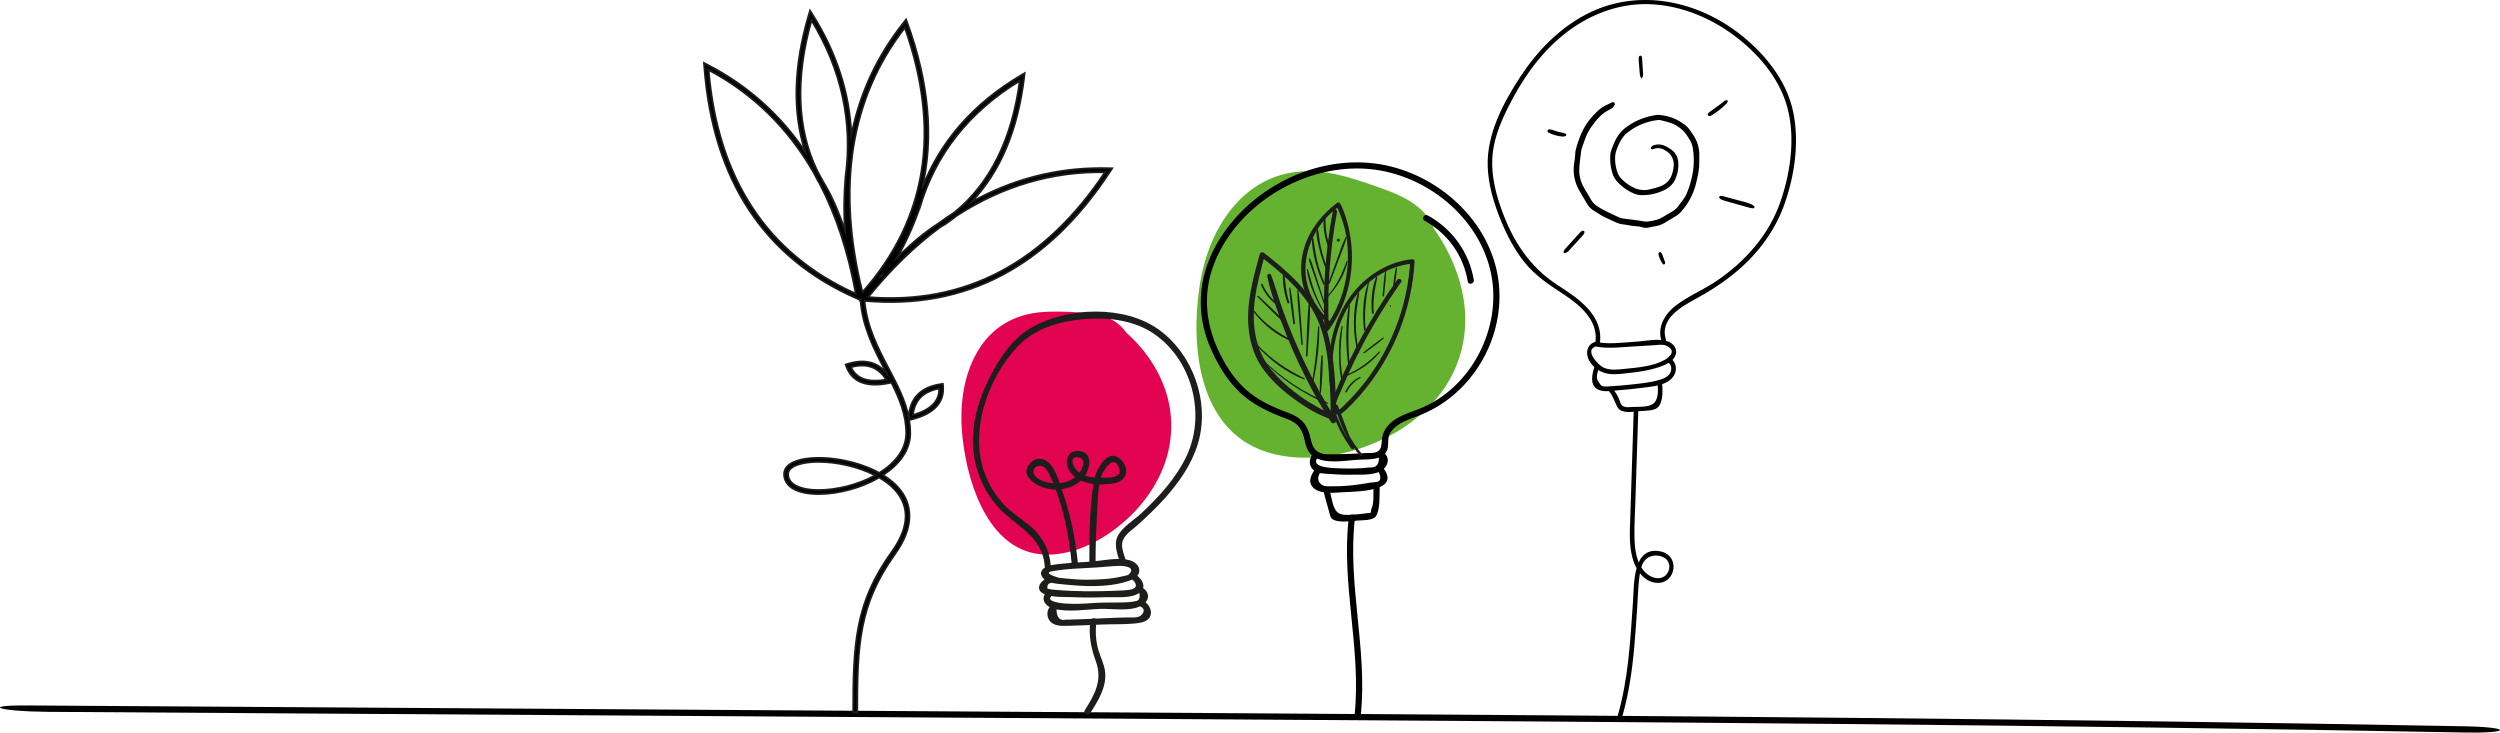 <?xml version="1.0" encoding="UTF-8"?>
<svg xmlns="http://www.w3.org/2000/svg" id="Calque_2" viewBox="0 0 693.39 203.19">
  <defs>
    <style>.cls-1{fill:#65b230;}.cls-2{fill:#e30451;}.cls-3{fill:#1d1d1b;}.cls-4{stroke:#1d1d1b;stroke-miterlimit:10;stroke-width:.5px;}</style>
  </defs>
  <g id="Calque_1-2">
    <g>
      <path class="cls-2" d="m289.8,153.82c6.94.24,13.95-2.87,19.78-7.31,5.64-4.3,10.59-10.28,13.28-17.44,2.56-6.84,2.63-14.32.31-21.03-2.19-6.34-6.15-11.7-10.82-15.82-.85-1.16-1.82-2.18-3.01-2.97-3.07-2.04-6.78-2.4-10.32-2.61-3.48-.2-6.98-.37-10.48-.04-6.97.65-13.31,3.91-17.37,10.8-4.19,7.11-5.1,15.75-4.21,23.91,1.58,14.56,8.08,31.99,22.85,32.5Z"></path>
      <path class="cls-1" d="m350.87,125.22c8.51,2.85,18.14,1.92,26.71-.97,8.3-2.8,16.27-7.76,21.8-14.92,5.28-6.83,7.67-15.32,6.88-23.82-.75-8.03-4-15.6-8.5-22.03-.69-1.63-1.58-3.16-2.8-4.5-3.17-3.47-7.65-5.26-11.95-6.8-4.24-1.52-8.52-3.02-12.94-3.94-8.82-1.85-17.67-.49-24.82,5.84-7.38,6.54-11.17,16.04-12.59,25.65-2.54,17.16.12,39.42,18.22,45.49Z"></path>
      <path d="m12.83,197.43c108.74.7,217.48,1.4,326.22,2.09,114.33.73,228.73,1.48,344.43,3.64,13.17.25,13.22-1.47.03-1.72-113.11-2.12-225.05-2.88-336.82-3.6-113.09-.73-226.18-1.45-339.27-2.18-12.99-.08-7.49,1.67,5.41,1.76h0Z"></path>
      <g>
        <g>
          <g>
            <path class="cls-3" d="m291.43,157.05c-.26-4.66-2.6-8.72-6.24-11.6-2.34-1.85-4.8-3.36-6.83-5.58-2.18-2.38-3.93-5.19-5.1-8.21-4.54-11.78.53-26.37,8.79-35.36,4.67-5.08,11.56-7.15,18.25-7.75,6.29-.57,13.19.03,18.7,3.36,11.34,6.87,15.68,22.53,10.19,34.37-2.88,6.22-7.62,11.38-12.57,16.02-2.07,1.94-5.44,3.91-6.69,6.53-1.03,2.17,0,4.94.68,7.04.34,1.05,2,.6,1.66-.46-.47-1.42-1.23-3.22-1.03-4.76.27-2.12,2.61-3.54,4.06-4.83,2.67-2.38,5.27-4.85,7.66-7.5,3.97-4.41,7.5-9.41,9.25-15.14,3.48-11.36-1.15-24.75-10.77-31.73-9.55-6.92-25.43-6.32-35.39-.56-5.35,3.1-8.85,8.44-11.59,13.83-2.87,5.64-4.79,11.89-4.63,18.26.15,6.09,2.37,12.03,6.2,16.76,4.82,5.95,13.22,8.57,13.71,17.29.06,1.1,1.78,1.11,1.72,0h0Z"></path>
            <path class="cls-3" d="m290.8,156.89c-1.5.61-2.85,1.75-1.55,3.37,1.2,1.5,3.64,1.61,5.38,1.79,5.78.61,12.34,1,17.99-.79,1.29-.41,3.06-1.09,3.34-2.62.31-1.7-1.27-2.9-2.73-3.28-3.29-.86-7.64.2-11,.43-3.78.26-7.7.34-11.42,1.1-1.08.22-.62,1.88.46,1.66,4.26-.87,8.8-.89,13.13-1.18,1.98-.14,3.96-.36,5.94-.42,1.17-.04,4.79.22,2.85,2.27-.4.42-1.44.52-1.97.65-3.18.77-6.61.9-9.86.92-1.91,0-3.8-.15-5.7-.34-.66-.07-1.31-.12-1.97-.21,0,0-4-1.03-2.42-1.68,1.01-.41.57-2.07-.46-1.66Z"></path>
            <path class="cls-3" d="m290.63,160.2c-2.42,1.07-3.78,3.65-.56,4.74,2.26.77,5.13.6,7.49.69,3.11.13,6.23.12,9.34,0,2.64-.09,6.87.45,9.15-1.22,2.41-1.77.3-4.28-1.55-5.44-.94-.59-1.8.9-.87,1.48,1.43.9,2.2,2.49.23,3.01-.83.22-1.71.25-2.56.3-1.95.11-3.92.15-5.88.2-2.79.07-5.59.05-8.39-.08-1.41-.06-2.83-.15-4.24-.28-.77-.02-1.52-.13-2.26-.33-.15-.93.18-1.46.97-1.6,1.01-.45.14-1.93-.87-1.48h0Z"></path>
            <path class="cls-3" d="m290.45,164.07c-2.13,1.86-.61,4.13,1.76,4.75,4.1,1.07,8.87.2,13.02.06,3.35-.11,8.29.81,11.38-.92,2.27-1.27,2.44-3.65.25-4.96-.95-.57-1.82.92-.87,1.48.3,1.43-.08,2.19-1.16,2.28-.63.13-1.27.22-1.91.26-.71.06-1.43.07-2.15.08-2.18.05-4.37-.02-6.55.1-2.15.11-4.29.31-6.45.28-.75-.01-1.51-.04-2.26-.08-.22-.01-5.82-.39-3.85-2.11.83-.73-.39-1.94-1.21-1.21h0Z"></path>
            <path class="cls-3" d="m292.14,167.61c-2.12.95-2.15,4.07-.26,5.26,1.44.91,3.24.72,4.85.69,2.99-.07,5.98-.22,8.97-.35,2.97-.13,6.05.02,9-.28,1.21-.12,2.77-.3,3.7-1.15,1.62-1.48.62-4.15-1.15-5-.99-.47-1.86,1.01-.87,1.48,1.56.75.64,2.27-.43,2.73-.97.41-2.48.24-3.52.26-2.06.04-4.12.13-6.17.22-2.05.09-4.1.2-6.15.27-1.13.04-2.25.08-3.38.11-.38,0-.75.01-1.13.02-1.63.36-2.49-.57-2.59-2.77,1.01-.45.13-1.93-.87-1.48h0Z"></path>
            <path class="cls-3" d="m298.98,156.38c-.66-6.85-2.07-13.59-4.3-20.11-.98-2.85-2.68-9.74-7.02-8.97-1.34.24-2.61,1.56-2.91,2.88-.48,2.1,1.63,3.65,3.27,4.47,3.93,1.97,9.26,1.4,12.31-1.9,1.66-1.8,3.16-6.67-.33-7.53-3.76-.92-5.13,2.69-3.35,5.46,2.42,3.76,8.34,4.09,12.31,3.38,3.13-.56,4.56-3.42,2.34-6.12-3.76-4.56-7.37,2.25-7.9,5.41-1.26,7.48-1.26,15.38-1.26,22.95,0,1.11,1.72,1.11,1.72,0,0-4.17.11-8.34.35-12.5.22-3.73.16-7.83,1.14-11.45.44-1.62,3.56-6.85,5.04-2.51.9,2.65-2.47,2.66-4.01,2.66-1.63,0-3.4.06-4.96-.44-1.21-.38-2.57-1.16-3.29-2.25-.57-.86-1.61-3.38,1.03-2.94,2.6.43.61,3.99-.32,4.92-1.45,1.45-3.55,2.21-5.58,2.27-1.83.05-4.89-.45-6.12-2.05-1.51-1.95.65-3.28,2.14-2.65.88.37,1.59,1.88,1.97,2.69,3.48,7.49,5.21,16.17,6,24.34.11,1.09,1.82,1.1,1.72,0h0Z"></path>
          </g>
          <path class="cls-3" d="m302.42,172.3c-.53,3.99.18,7.44,1.54,11.18,1.87,5.14-.3,9.15-3.07,13.46-.6.93.89,1.8,1.48.87,2.22-3.47,4.69-7.37,4.11-11.69-.27-1.98-1.21-3.78-1.79-5.68-.81-2.68-.93-5.38-.56-8.14.15-1.09-1.57-1.08-1.72,0h0Z"></path>
        </g>
        <path class="cls-4" d="m228.27,50.33c2.13,3.41,4.18,7.95,6.09,13.54-.35-4.36-.31-9.3.13-14.75,2.09-15.17-1.09-29.78-9.42-43.48-4.54,16.1-4.01,30.12,1.6,41.74.55.96,1.08,1.95,1.61,2.95h0Zm54.56-27.9c-14.1,8.61-23.42,20.44-27.71,35.17-1.91,5.32-4.01,9.93-6.25,13.79,4.05-4.01,7.81-7.12,11.24-9.3,1.52-1.12,3.06-2.19,4.61-3.19,9.85-7.99,15.95-20.24,18.11-36.47h0Zm-38.27,53.73c-.22.3-.43.58-.66.87.25-.27.49-.54.74-.8l-.08-.07Zm6.4-68.47c-15.06,19.44-19.02,44.1-11.76,73.34,17.88-20.14,21.84-44.8,11.76-73.34Zm-54.42,11.71c2.53,30.16,16.25,51.02,40.81,62.06-2.1-11.55-5.46-21.77-10.07-30.63-.13-.2-.25-.41-.38-.6-.41-.74-.8-1.49-1.17-2.25-7.12-12.46-16.88-22.03-29.2-28.58h0Zm44.24,63.02c26.85,2.16,48.93-9.47,65.69-34.66-14.64-.24-28.39,3.83-41.14,12.08-1,.8-2.04,1.56-3.1,2.29-.47.27-.96.56-1.45.86-7,5.16-13.67,11.65-20,19.43h0Zm-4.75,19.41c1.48,3.22,4.68,4.35,9.75,3.47-2.19-3.51-5.38-4.64-9.75-3.47Zm24.46,5.92c-4.44.83-6.83,3.25-7.29,7.34,4.96-1.39,7.35-3.81,7.29-7.34Zm-33.47,20.35c-2.16,0-4.08.25-5.59.74-1.29.42-2.84,1.23-2.84,2.65s.77,2.5,2.28,3.27c1.49.75,3.63,1.16,6.18,1.16,4.98,0,10.93-1.45,15.69-4.08-4.81-2.48-10.84-3.74-15.73-3.74h0Zm10.73,69.49h-1.11c0-18.94.49-30.34,10.66-44.48,4.48-6.23,5.08-11.68,1.77-16.19-1.28-1.75-3.11-3.25-5.24-4.48-5.05,2.96-11.44,4.59-16.79,4.59-2.73,0-5.05-.44-6.69-1.28-1.88-.96-2.88-2.43-2.88-4.26,0-1.16.63-2.73,3.6-3.7,5.38-1.76,15.56-.62,22.8,3.38,4.36-2.7,7.47-6.47,7.47-11.06,0-5-1.83-9.47-4.1-13.99l-.49.1c-6.35,1.33-10.39-.22-12.01-4.56l-.2-.55.57-.18c4.67-1.44,8.33-.52,10.87,2.71-.14-.29-.3-.57-.45-.86-3.06-5.82-6.23-11.85-6.87-19.46h-.05s.04-.07.04-.07h0s-.03.02-.03.02l-.02-.07-.77-.34c-25.84-11.21-40.14-32.89-42.5-64.41l-.08-.99.88.46c11.1,5.71,20.17,13.77,27.18,24.1-3.55-10.95-3.21-23.66,1.01-37.92l.35-1.17.65,1.04c6.71,10.66,10.33,21.86,10.82,33.44,2.32-11.54,7.18-21.97,14.55-31.22l.62-.78.34.93c6.02,16.61,7.38,31.93,4.1,45.85,5.02-12.98,14.25-23.51,27.48-31.33l.97-.57-.14,1.12c-1.77,14.74-6.69,26.35-14.65,34.64,11.25-6.27,23.26-9.42,35.92-9.42.71,0,1.43,0,2.14.03l1,.03-.54.83c-17.26,26.42-40.2,38.47-68.15,35.92.67,7.29,3.74,13.15,6.73,18.83,2.36,4.48,4.61,8.77,5.53,13.48.3-5.27,3.28-8.36,8.89-9.2l.58-.09.05.58c.41,4.63-2.55,7.77-8.84,9.32l-.55.14c.19,1.17.3,2.37.3,3.6,0,4.83-3.14,8.79-7.55,11.66,2.03,1.25,3.78,2.75,5.05,4.49,2.48,3.4,4.19,9.19-1.77,17.49-9.95,13.89-10.44,25.14-10.44,43.86h0Z"></path>
        <g>
          <g>
            <path d="m357.57,114.59c-4.59-1.7-8.94-3.58-12.53-7.01-3.11-2.98-5.44-6.7-7.22-10.6-3.59-7.83-4.18-16.12-.94-24.19,6.61-16.47,25.39-27.52,42.93-25.91,15.65,1.44,30.45,13.26,33.73,28.9,3.17,15.14-5.52,32.04-20.04,37.67-2.92,1.13-6.2,2.06-8.4,4.43-.94,1.01-1.55,2.23-1.77,3.58-.21,1.28.08,3.06-1.34,3.83-.87.47-2.34.33-3.3.38-2.96.18-5.93.31-8.89.33-1.09,0-2.3.08-3.36-.27-1.95-.63-2.53-2.23-2.92-4.02-.83-3.8-2.28-5.64-5.94-7.13-1.02-.42-1.47,1.25-.46,1.66,3.01,1.22,4.07,2.83,4.74,5.93.37,1.72.88,3.32,2.37,4.39,3.27,2.35,9.08,1.12,12.79.93,2.6-.14,6.94.27,7.81-2.97.39-1.44-.07-2.91.67-4.3.55-1.03,1.45-1.82,2.42-2.46,1.66-1.1,3.58-1.73,5.44-2.43,14.94-5.62,24.34-21.77,22.24-37.58-2.18-16.45-16.74-29.49-32.74-32.18-18.05-3.04-37.51,7.09-46,23.21-4.52,8.59-5.11,18.24-1.35,27.2,1.92,4.58,4.44,8.98,7.99,12.5,3.86,3.83,8.6,5.92,13.62,7.78,1.04.38,1.49-1.27.46-1.66Z"></path>
            <path d="m364.47,125.45c-1.36,1.43-1.77,3.58-.06,5,1.05.87,2.41.86,3.7.97,2.33.19,4.68.28,7.03.24,2.61-.04,7.05.32,8.96-1.94,1.29-1.51,1.06-3.56-.78-4.45-.99-.48-1.86,1-.87,1.48.09,2.06-.73,3.02-2.46,2.9-.72.08-1.43.14-2.15.19-1.26.08-2.52.11-3.78.11-1.26,0-2.52-.04-3.78-.11-.61-.03-7.45-.16-4.59-3.17.76-.8-.45-2.02-1.21-1.21h0Z"></path>
            <path d="m365.03,129.78c-1.19,1.53-2.52,3.72-.83,5.45,1.89,1.93,6,1.43,8.35,1.29,3.71-.21,16.01-.15,11.2-6.59-.65-.88-2.15-.02-1.48.87.44.59.92,2.01.19,2.63-.4.34-1.84.35-2.37.43-1.95.33-3.9.64-5.87.82-1.48.14-2.96.22-4.45.19-.86-.02-2.08.14-2.85-.24-1.49-.73-1.71-2.28-.67-3.63.67-.86-.54-2.09-1.21-1.21h0Z"></path>
            <path d="m367.22,136.83c.47,1.71.94,3.42,1.42,5.13.17.58.3,1.51.81,1.93,1.53,1.25,5.29.64,7.09.49,1.29-.1,4.17.02,5.03-1.14,1.26-1.69,1.02-6.03,1.09-8.01.04-1.11-1.68-1.1-1.72,0-.06,1.7.19,4.54-.6,5.99-.07.34-.14.68-.2,1.02-.59.03-1.17.1-1.75.2-.95.12-1.88.23-2.84.28-1.55.07-3.4.38-4.6-.64-1.3-1.1-1.62-4.09-2.07-5.71-.3-1.06-1.95-.61-1.66.46h0Z"></path>
            <path d="m395.12,61.23c6.43,3.53,10.77,9.63,11.98,16.86.18,1.09,1.84.63,1.66-.46-1.27-7.64-5.99-14.17-12.77-17.89-.97-.53-1.84.95-.87,1.48h0Z"></path>
          </g>
          <path d="m374.1,143.53c-2.2,18.3,3.51,36.43,1.61,54.73-.11,1.1,1.6,1.09,1.72,0,1.9-18.3-3.81-36.44-1.61-54.73.13-1.1-1.59-1.09-1.72,0h0Z"></path>
          <g>
            <path class="cls-3" d="m370.36,115.48c-3.31-1.66-6.59-3.33-9.61-5.49-3.03-2.17-5.94-4.72-8.3-7.63-4.44-5.45-5.29-12.63-4.39-19.41.55-4.12,1.64-8.15,2.73-12.15-.39.11-.78.23-1.17.34,5.35,4.1,10.66,8.63,14.2,14.44,3.52,5.8,4.44,12.53,4.9,19.19.27,3.96.39,7.93.36,11.91.46-.13.93-.26,1.39-.39-6.07-9.7-11.05-20.03-14.86-30.81-1.07-3.03-1.91-6.14-3.04-9.14-.25-.68-1.21-.41-1.08.3.52,2.85,1.48,5.62,2.39,8.36.9,2.7,1.89,5.37,2.96,8.01,2.15,5.34,4.61,10.56,7.35,15.63,1.55,2.87,3.23,5.67,4.98,8.42.4.63,1.39.37,1.39-.39,0-7-.17-14.19-1.54-21.07-.66-3.32-1.72-6.53-3.35-9.5-1.62-2.97-3.74-5.66-6.09-8.09-2.77-2.88-5.86-5.4-9-7.86-.42-.32-1.01-.21-1.17.34-2,7.09-4.01,14.45-2.95,21.88.5,3.48,1.68,6.85,3.7,9.73,2.25,3.21,5.22,5.91,8.35,8.25,3.46,2.59,7.28,4.9,11.42,6.22.62.2.99-.78.41-1.07h0Z"></path>
            <path class="cls-3" d="m369.96,109.8c-.82-6.15-.67-12.62,1.22-18.57,1.89-5.95,5.64-11.28,10.92-14.69,2.91-1.88,6.19-3.1,9.64-3.44l-.62-.6c-.61,10.88-4.28,21.5-10.39,30.51-1.53,2.25-3.21,4.4-5.04,6.42-.88.98-1.8,1.93-2.75,2.84-.43.41-.88.96-1.41,1.25-.81.44-1.09-.23-1.05-.96.07-1.38.87-2.78,1.4-4.04.6-1.44,1.22-2.87,1.86-4.29,1.26-2.79,2.6-5.55,4.02-8.26,3.22-6.14,6.85-12.06,10.85-17.72.47-.67-.65-1.29-1.12-.62-3.91,5.53-7.46,11.31-10.63,17.3-1.56,2.95-3.02,5.94-4.39,8.98-.68,1.52-1.34,3.05-1.98,4.59-.52,1.26-1.23,2.59-1.31,3.97-.06,1.05.33,2.24,1.48,2.48,1.19.25,2.13-.75,2.9-1.48,2.15-2.05,4.13-4.27,5.95-6.62,3.58-4.64,6.5-9.77,8.64-15.22,2.4-6.12,3.83-12.58,4.19-19.14.02-.31-.31-.63-.62-.6-6.38.64-12.17,4.16-16.22,9.06-4.15,5.03-6.29,11.35-6.85,17.79-.32,3.75-.03,7.47.67,11.16.07.37.69.28.65-.09h0Z"></path>
            <path class="cls-3" d="m369.07,89.38c-3.44-3.38-6.06-7.22-6.79-12.08-.73-4.87.58-9.79,3.24-13.89,1.56-2.39,3.6-4.59,5.97-6.18-.27-.07-.53-.14-.8-.21.92,2.15,1.77,4.27,2.31,6.55.55,2.3.81,4.66.85,7.03.07,4.64-.79,9.31-2.57,13.6-1.01,2.42-2.3,4.71-3.85,6.83.38.09.76.19,1.13.28-.48-10.9.26-21.82,2.28-32.54.14-.75-1.01-1.03-1.15-.28-2.05,10.81-2.86,21.85-2.33,32.84.03.65.8.75,1.13.28,5.71-7.83,7.7-18.02,5.77-27.48-.53-2.62-1.31-5.32-2.56-7.7-.14-.26-.56-.39-.8-.21-4.26,3.24-7.63,7.39-9.19,12.58-1.49,4.96-.98,10.34,1.42,14.93,1.29,2.48,3.13,4.75,5.65,6.05.25.13.51-.2.3-.41h0Z"></path>
            <path class="cls-3" d="m366.4,108.82c.27-3.36.54-6.8.48-10.18,0-.19-.33-.24-.35-.04-.38,3.37-.45,6.83-.5,10.22,0,.24.35.22.36,0h0Z"></path>
            <path class="cls-3" d="m363.94,107.42c1.23-5.47,2.05-11.14,1.96-16.76,0-.21-.31-.2-.32,0-.33,5.61-.84,11.16-1.99,16.67-.05.23.3.32.35.09h0Z"></path>
            <path class="cls-3" d="m362.64,98.71c.34-5.32.78-10.68.74-16.01,0-.18-.25-.16-.27,0-.58,5.3-.68,10.69-.88,16.02-.01.27.39.25.41,0h0Z"></path>
            <path class="cls-3" d="m361.32,95.46c-.16-2.54-.35-5.07-.54-7.61-.18-2.43-.3-4.89-.69-7.31-.02-.15-.26-.1-.26.04-.02,2.48.26,4.97.46,7.44.2,2.48.4,4.96.63,7.44.02.27.43.26.42,0h0Z"></path>
            <path class="cls-3" d="m359.18,89.67c-.39-3.28-.69-6.58-1.29-9.83-.03-.17-.32-.13-.31.05.2,3.28.69,6.53,1.1,9.79.04.31.53.31.5,0h0Z"></path>
            <path class="cls-3" d="m357.59,83.82c-.87-2.7-1.15-5.43-1.34-8.25-.02-.25-.36-.24-.38,0-.26,2.82.31,5.73,1.17,8.4.11.35.67.2.55-.16h0Z"></path>
            <path class="cls-3" d="m368,87.66c-1.28-2.02-2.35-4.15-3.23-6.37-.85-2.16-1.33-4.39-2-6.6-.05-.16-.31-.13-.3.04.21,2.31,1.06,4.68,1.95,6.8.92,2.19,2.07,4.27,3.4,6.23.07.11.25,0,.18-.1h0Z"></path>
            <path class="cls-3" d="m367.56,84.44c-.7-2.17-1.4-4.33-2.1-6.5-.33-1.03-.66-2.06-1-3.08-.34-1.03-.61-2.14-1.1-3.1-.1-.2-.36-.05-.33.14.2,1.11.67,2.19,1.02,3.26.34,1.03.7,2.05,1.05,3.07.72,2.1,1.45,4.2,2.18,6.3.06.18.34.1.28-.08h0Z"></path>
            <path class="cls-3" d="m367.44,78.6c-.9-2.04-1.6-4.15-2.13-6.32-.51-2.09-.7-4.22-1.1-6.33-.03-.19-.3-.13-.31.04-.1,2.19.38,4.47.91,6.58.54,2.16,1.29,4.25,2.2,6.28.13.29.56.03.43-.25h0Z"></path>
            <path class="cls-3" d="m368.13,74.28c-.67-1.69-1.23-3.42-1.64-5.19-.2-.83-.37-1.67-.51-2.52-.16-.94-.19-1.91-.42-2.84-.06-.25-.41-.17-.42.06-.1,1.72.38,3.64.79,5.29.44,1.82,1.03,3.59,1.73,5.32.12.29.6.17.48-.13h0Z"></path>
            <path class="cls-3" d="m369.09,69.06c-.56-1.48-.98-3.01-1.22-4.58-.24-1.58-.21-3.16-.31-4.74,0-.15-.25-.2-.28-.03-.6,3.09.22,6.6,1.33,9.49.11.3.6.16.48-.14h0Z"></path>
            <path class="cls-3" d="m372.56,106.55c-.32-2.63-.71-5.2-.75-7.85-.03-2.72.24-5.42.56-8.12.02-.18-.24-.26-.29-.07-.58,2.64-.75,5.36-.71,8.05.04,2.65.23,5.46.92,8.03.04.14.28.11.26-.04h0Z"></path>
            <path class="cls-3" d="m374.46,101.79c-.71-5.72-.51-11.37-.04-17.09.01-.18-.28-.22-.32-.04-1.01,5.61-.85,11.5-.12,17.14.04.3.51.3.48,0h0Z"></path>
            <path class="cls-3" d="m376.97,97.69c-.63-2.67-.94-5.39-.93-8.13.01-2.77.49-5.41.95-8.13.04-.25-.3-.33-.38-.09-.86,2.6-1.09,5.5-1.1,8.23-.01,2.78.35,5.55,1.02,8.24.07.29.51.16.44-.12h0Z"></path>
            <path class="cls-3" d="m378.79,91.53c-.48-4.44.02-8.74.9-13.1.04-.17-.2-.22-.26-.06-1.44,4.18-1.63,8.81-1.12,13.17.04.3.51.3.48-.01h0Z"></path>
            <path class="cls-3" d="m381.03,86.79c-.28-3.37.25-6.53.97-9.81.04-.19-.26-.33-.33-.13-1.24,3.09-1.45,6.66-1.16,9.95.03.34.56.34.53,0h0Z"></path>
            <path class="cls-3" d="m383.87,82.04c.23-2.31.53-4.62.6-6.94,0-.16-.25-.19-.28-.03-.37,2.31-.52,4.65-.74,6.98-.02.26.38.25.41,0h0Z"></path>
            <path class="cls-3" d="m386.82,79.47c.23-1.7.57-3.42.62-5.14,0-.18-.26-.2-.3-.03-.4,1.66-.54,3.38-.76,5.07-.04.29.4.41.45.11h0Z"></path>
            <path class="cls-3" d="m349.89,99.69c2.59,2.65,5.43,5.04,8.51,7.1,1.53,1.03,3.11,1.98,4.74,2.85,1.61.86,3.3,1.79,5.06,2.32.15.04.23-.18.1-.25-1.58-.84-3.26-1.49-4.84-2.32-1.63-.86-3.22-1.8-4.76-2.82-3.11-2.06-6.01-4.41-8.66-7.03-.1-.1-.25.06-.15.16h0Z"></path>
            <path class="cls-3" d="m348.56,95.87c3.59,3.95,8.08,7.4,13.08,9.36.2.08.37-.21.16-.3-4.88-2.39-9.29-5.3-13.01-9.29-.14-.15-.37.08-.23.24h0Z"></path>
            <path class="cls-3" d="m347.61,86.43c2.88,3.72,6.8,6.95,11.29,8.47.16.05.26-.2.11-.27-4.31-2.06-8.11-4.66-11.1-8.43-.13-.17-.44.07-.3.24h0Z"></path>
            <path class="cls-3" d="m348.79,82.36c2.56,2.5,5.04,5.17,7.76,7.49.17.15.4-.09.25-.25-2.42-2.64-5.16-5.03-7.74-7.51-.18-.17-.44.1-.26.27h0Z"></path>
            <path class="cls-3" d="m349.76,79.06c.93,2.09,2.31,4.02,4.15,5.4.19.14.44-.1.26-.27-1.69-1.54-3.07-3.27-4-5.37-.12-.28-.53-.03-.41.24h0Z"></path>
            <path class="cls-3" d="m373.25,104.39c3.62-1.41,6.97-3.62,9.45-6.63.13-.15-.08-.37-.22-.22-2.67,2.79-5.72,5.07-9.31,6.51-.21.08-.12.42.09.34h0Z"></path>
            <path class="cls-3" d="m378.4,97.98c1.81-1.35,3.69-2.65,5.4-4.12.13-.11-.04-.32-.18-.23-1.87,1.24-3.62,2.68-5.4,4.05-.18.13,0,.44.18.31h0Z"></path>
            <path class="cls-3" d="m385.78,85.02c.17-.18-.11-.45-.28-.27s.1.45.28.27h0Z"></path>
            <path class="cls-3" d="m368.29,82.39c2.49-2.73,4.77-6.24,5.47-9.93.03-.14-.18-.24-.24-.1-.68,1.72-1.27,3.44-2.15,5.07-.92,1.7-2.02,3.29-3.29,4.75-.12.14.08.34.21.21h0Z"></path>
            <path class="cls-3" d="m368.82,78.6c.8-2.11,1.6-4.23,2.4-6.34.79-2.1,1.7-4.21,2.27-6.38.04-.16-.21-.27-.29-.11-.96,1.98-1.65,4.14-2.41,6.21-.8,2.17-1.59,4.34-2.38,6.52-.1.26.31.35.41.1h0Z"></path>
            <path class="cls-3" d="m371.49,66.9c.38-.39-.23-.98-.61-.59s.23.98.61.59h0Z"></path>
            <path class="cls-3" d="m373.5,108.79c.83-1.7,2.19-3.08,3.85-3.99.18-.1.02-.35-.15-.26-1.84.85-3.19,2.22-4.06,4.05-.12.24.25.45.37.2h0Z"></path>
            <path class="cls-3" d="m371.68,114.02c-.63-.31-1.25-.63-1.86-.97-.23-.13-.48.1-.42.34.95,3.98,3.04,7.81,5.43,11.1.23.32.85.14.69-.3-1.49-3.91-2.99-7.82-4.48-11.72-.16-.43-.79-.26-.69.19.59,2.62,1.5,5.15,2.73,7.54.62,1.2,1.31,2.36,2.08,3.47.66.95,1.41,2.23,2.41,2.85.2.12.36-.12.29-.3-.26-.6-.74-1.06-1.13-1.57-.4-.52-.78-1.04-1.14-1.58-.7-1.04-1.33-2.11-1.9-3.23-1.19-2.34-2.07-4.81-2.64-7.37-.23.06-.46.13-.69.19,1.48,3.91,2.96,7.82,4.44,11.74.23-.1.46-.19.69-.29-2.52-3.33-4.14-6.95-5.51-10.87l-.35.37c.64.22,1.28.47,1.92.72.19.08.36-.19.16-.29h0Z"></path>
          </g>
        </g>
        <g>
          <g>
            <path d="m443.7,95.38c1.23-7.89-5.97-12.61-11.7-16.32-7.72-4.99-12.34-12.15-15.45-20.69-1.69-4.64-2.91-9.55-2.65-14.53.26-4.81,2.06-9.36,4.16-13.63,3.81-7.73,8.78-15.07,15.53-20.53,6.68-5.4,14.9-8.74,23.56-8.53,7.96.2,15.71,3.1,22.24,7.57,6.81,4.67,13.12,11.44,15.82,19.37,2.97,8.74,1.59,19.22-1.37,27.79-3.19,9.26-9.73,16.59-17.74,22.04-3.67,2.5-7.93,4.19-11.42,6.91-2.97,2.31-5.08,5.92-3.86,9.72.25.78,1.48.44,1.23-.34-1.82-5.67,4.11-9.06,8.24-11.31,3.46-1.88,6.8-3.97,9.9-6.41,6.55-5.14,11.77-11.69,14.63-19.56,3.01-8.3,4.44-18.36,2.27-27.02-1.98-7.9-7.52-14.77-13.74-19.83-12.24-9.96-29.05-13.59-43.44-6.09-7.56,3.95-13.62,10.24-18.26,17.32-4.76,7.27-9.34,15.96-9.03,24.88.18,5.17,1.72,10.21,3.66,14.96,1.68,4.1,3.73,8.07,6.5,11.54,3.06,3.83,6.93,6.33,10.98,8.99,4.51,2.96,9.66,7.3,8.72,13.34-.12.8,1.1,1.15,1.23.34h0Z"></path>
            <path d="m442.81,96.15c3.32.59,6.73.15,10.07-.05,1.9-.11,3.81-.23,5.71-.34,1.03-.06,2.53-.34,3.5.09,3.11,1.4.91,3.24-.36,3.95-3.23,1.83-7.56,2.15-11.16,2.51-1.93.19-3.88.48-5.71-.31-1.71-.73-5.84-5.32-1.81-6,.81-.14.46-1.36-.34-1.23-1.65.28-2.64,1.72-2.51,3.37.16,2.04,1.79,3.8,3.51,4.74,2.48,1.36,5.31.87,7.99.58,2.93-.32,5.88-.74,8.68-1.72,1.69-.59,3.84-1.51,4.4-3.4.48-1.62-.62-3.05-2.09-3.62-2.61-1.01-6.28-.11-9,.05-3.46.21-7.11.76-10.55.15-.8-.14-1.14,1.08-.34,1.23h0Z"></path>
            <path d="m442.33,101.43c-.75,2.19-1.63,5.69,1.2,6.75,1.57.59,3.48.21,5.11.09,2.15-.17,4.29-.37,6.42-.66,2.83-.38,7.02-.55,8.95-3.04,1.27-1.64,1.09-4.15-.78-5.22-.71-.41-1.35.69-.64,1.1,1.09.63,1.18,2.08.59,3.1-.63,1.08-2.06,1.58-3.19,1.9-2.26.63-4.68.88-7,1.14-2.11.24-4.23.42-6.35.55-.42.03-.84.07-1.27.05-1.14-.03-1.22-.07-1.9-1.13-.69-1.07-.66-1.35-.44-2.51.12-.61.31-1.19.51-1.78.26-.78-.96-1.11-1.23-.34h0Z"></path>
            <path d="m446.21,108.43c1.01,1.21,1.43,2.42,2.07,3.82.27.58.5,1.09,1.04,1.45,1.52,1,4.17.44,5.84.3,1.37-.11,3.62-.02,4.69-1.05,1.49-1.46,1.31-4.95,1.13-6.81-.08-.81-1.35-.82-1.27,0,.17,1.83.39,4.47-1.08,5.75-1.27,1.1-4.03.92-5.72.98-.6.02-1.44.14-2.04.02-1.44-.29-1.35-1.09-1.78-2.14-.49-1.19-1.17-2.22-1.99-3.21-.52-.63-1.42.27-.9.9h0Z"></path>
          </g>
          <path d="m453.11,114.24c-.31,9.73-.63,19.46-.94,29.19-.13,4.06-.44,8.29.88,12.2.94,2.78,3.07,5.69,6.22,6.01,5.53.56,6.9-7.47,1.38-8.68-7.88-1.73-7.4,9.15-7.73,13.95-.75,10.72-1.27,21.51-4.32,31.88-.23.79,1,1.12,1.23.34,1.9-6.47,2.86-13.13,3.46-19.83.31-3.46.53-6.93.77-10.39.23-3.43.26-7.01.87-10.4.28-1.52.86-3.14,2.29-3.92,1.44-.78,3.42-.66,4.71.33,1.49,1.14,1.38,3.39.05,4.63-1.68,1.56-4.12.68-5.57-.72-2.54-2.45-3-6.4-3.08-9.75-.07-3.41.15-6.83.26-10.24.26-8.2.53-16.4.79-24.61.03-.82-1.25-.82-1.27,0h0Z"></path>
        </g>
        <path d="m471.28,44.77c.13,2.11-.43,4.31-.98,6.54h0c-.74,2.71-2.09,5.22-3.96,7.32-.46.55-1.02,1.02-1.65,1.37-.91.53-1.82,1.08-2.71,1.64-.81.53-1.71.89-2.66,1.07-.63.11-1.26.2-1.87.36h0c-.65.19-1.35.17-2-.05-.6-.19-1.23-.29-1.87-.29-.42-.02-.84-.07-1.26-.15-.58-.09-1.16-.25-1.75-.29-.97-.08-1.92-.35-2.79-.8-.95-.46-1.92-.87-2.87-1.33-.49-.24-.96-.54-1.42-.82-.47-.29-.76-.53-1.18-.75-.94-.5-1.71-1.27-2.2-2.21-.67-1.14-1.36-2.24-2-3.39-1.42-2.36-1.95-5.15-1.48-7.86.13-.7.17-1.42.25-2.14,0-.42.05-.85.12-1.26.5-2.06,1.23-4.05,2.18-5.94,1.01-1.86,2.33-3.54,3.91-4.97.76-.74,1.65-1.33,2.62-1.76.47-.19.91-.45,1.37-.67h0c.22-.13.49-.09.67.09.17.22.18.53,0,.75-.27.49-.69.87-1.19,1.11-2.27,1.02-3.8,2.88-5.22,4.88-1.42,2-1.96,4.08-2.72,6.23-.02.04-.03.08-.03.12-.21,1.85-.52,3.69-.58,5.54h0c-.02,1.75.44,3.47,1.33,4.97.67,1.18,1.39,2.32,2.06,3.5h0c.4.65.95,1.19,1.6,1.6,1.78,1.24,3.81,2,5.74,2.97.42.22.87.36,1.33.44,1.42.21,2.85.37,4.27.55.42.05.82.16,1.24.21h0c.45.1.92.13,1.38.11.88-.11,1.75-.29,2.61-.52.56-.18,1.1-.42,1.6-.73.92-.52,1.81-1.09,2.73-1.62h0c.59-.34,1.1-.79,1.51-1.33.58-.78,1.19-1.54,1.74-2.35h0c.31-.44.56-.92.75-1.43.82-2,1.39-4.09,1.7-6.23.29-2.1.25-4.23-.11-6.32-.15-.79-.45-1.54-.87-2.23-.27-.43-.57-.84-.83-1.28-.62-.91-1.42-1.68-2.34-2.27-1.46-1.06-3.16-1.38-4.84-1.81-.29-.07-.59-.08-.88-.04-3.13.37-6.09,1.63-8.53,3.62-.71.61-1.3,1.34-1.74,2.17-.61,1.07-1.07,2.21-1.38,3.4-.11.58-.15,1.17-.13,1.77.03,1.27.27,2.53.73,3.72.22.6.57,1.14,1.02,1.59,1.08,1.14,2.38,2.04,3.82,2.66,1.31.53,2.75.63,4.12.27.82-.18,1.64-.43,2.44-.67,2.46-.8,3.7-2.4,4.09-5.4h0c.35-1.94-.63-3.88-2.39-4.76-.89-.6-2.01-.75-3.02-.39-.15.07-.31.12-.48.14-.15-.02-.3-.09-.41-.2-.05-.06,0-.25.04-.35h0c.24-.35.61-.59,1.03-.67.82-.23,1.69-.19,2.49.11.94.37,1.81.9,2.58,1.56.86.78,1.37,1.86,1.46,3.01.15,1.48-.07,2.97-.63,4.35-.53,1.5-1.64,2.72-3.08,3.4-2,1.03-4.23,1.54-6.49,1.49-.72-.02-1.43-.17-2.1-.45-1.88-.8-3.54-2.02-4.87-3.57-.48-.6-.84-1.27-1.07-2-.52-1.62-.73-3.32-.61-5.02,0-.3.04-.59.12-.88.41-1.39.97-2.72,1.66-3.99.71-1.24,1.69-2.31,2.88-3.12,2.26-1.6,4.85-2.66,7.58-3.11.41-.1.83-.14,1.26-.13,1.61.14,3.18.54,4.66,1.2.71.37,1.4.79,2.06,1.24.72.45,1.34,1.04,1.82,1.74.29.42.57.84.87,1.26,1.2,1.71,1.83,3.76,1.78,5.85-.01.47-.01.93-.01,1.61h0Z"></path>
        <path d="m485.86,56.7c.23.15.45.31.67.49.08.1.11.23.07.35-.05.11-.15.2-.27.23-.29,0-.58-.02-.87-.09-2.33-.63-4.64-1.28-6.93-1.94-.41-.11-.8-.26-1.19-.44-.18-.1-.34-.24-.47-.41-.06-.09-.07-.2-.04-.3.04-.1.12-.18.22-.21.25-.04.5-.04.75,0,2.26.61,4.52,1.23,6.8,1.85.42.14.84.29,1.24.47h0Z"></path>
        <path d="m433.76,70.22c-.04-.16-.15-.33-.1-.45h0c.09-.25.22-.47.39-.67,1.33-1.51,2.69-3.02,4.08-4.52h0c.19-.23.41-.41.67-.55.19-.06.4-.04.57.07.09.05.12.32.07.45-.08.24-.21.47-.38.67-1.27,1.42-2.54,2.83-3.84,4.22-.34.46-.88.75-1.45.78h0Z"></path>
        <path d="m479.12,27.79c0,.13.11.31.06.43-.1.23-.24.44-.42.62-1.18,1.16-2.48,2.19-3.88,3.07-.25.15-.53.25-.82.3-.11,0-.29-.13-.38-.25h0c-.05-.11-.05-.24,0-.35.1-.18.23-.35.39-.48,1.35-1.01,2.71-2,4.08-2.99h0c.24-.27.61-.4.97-.35h0Z"></path>
        <path d="m455.29,21.76c-.32-.37-.49-.84-.49-1.33-.11-1.17-.22-2.35-.29-3.53-.02-.3-.02-.59,0-.89-.02-.26.15-.5.4-.57.22-.06.51.21.53.59.11,1.51.21,3.03.29,4.54,0,.25-.03.51-.11.75-.04.13-.19.24-.34.43h0Z"></path>
        <path d="m433.54,37.89c-1.41-.1-2.79-.47-4.05-1.1-.16-.11-.27-.29-.3-.49-.03-.21.28-.44.54-.42h0c.29.02.58.07.86.16.98.37,2,.65,3.04.83.24.05.47.15.67.29.09.08.14.21.11.33-.02.12-.1.22-.22.27-.21.06-.43.1-.64.13h0Z"></path>
        <path d="m459.96,70.3c.11-.14.19-.33.32-.37.16-.03.32.02.44.13.14.15.25.33.32.53.26.67.5,1.34.74,2,.05.16.07.33.04.49-.04.11-.12.2-.23.26-.05.03-.16,0-.24,0-.04-.01-.08-.03-.11-.07-.67-.87-1.12-1.89-1.29-2.97h0Z"></path>
      </g>
    </g>
  </g>
</svg>
